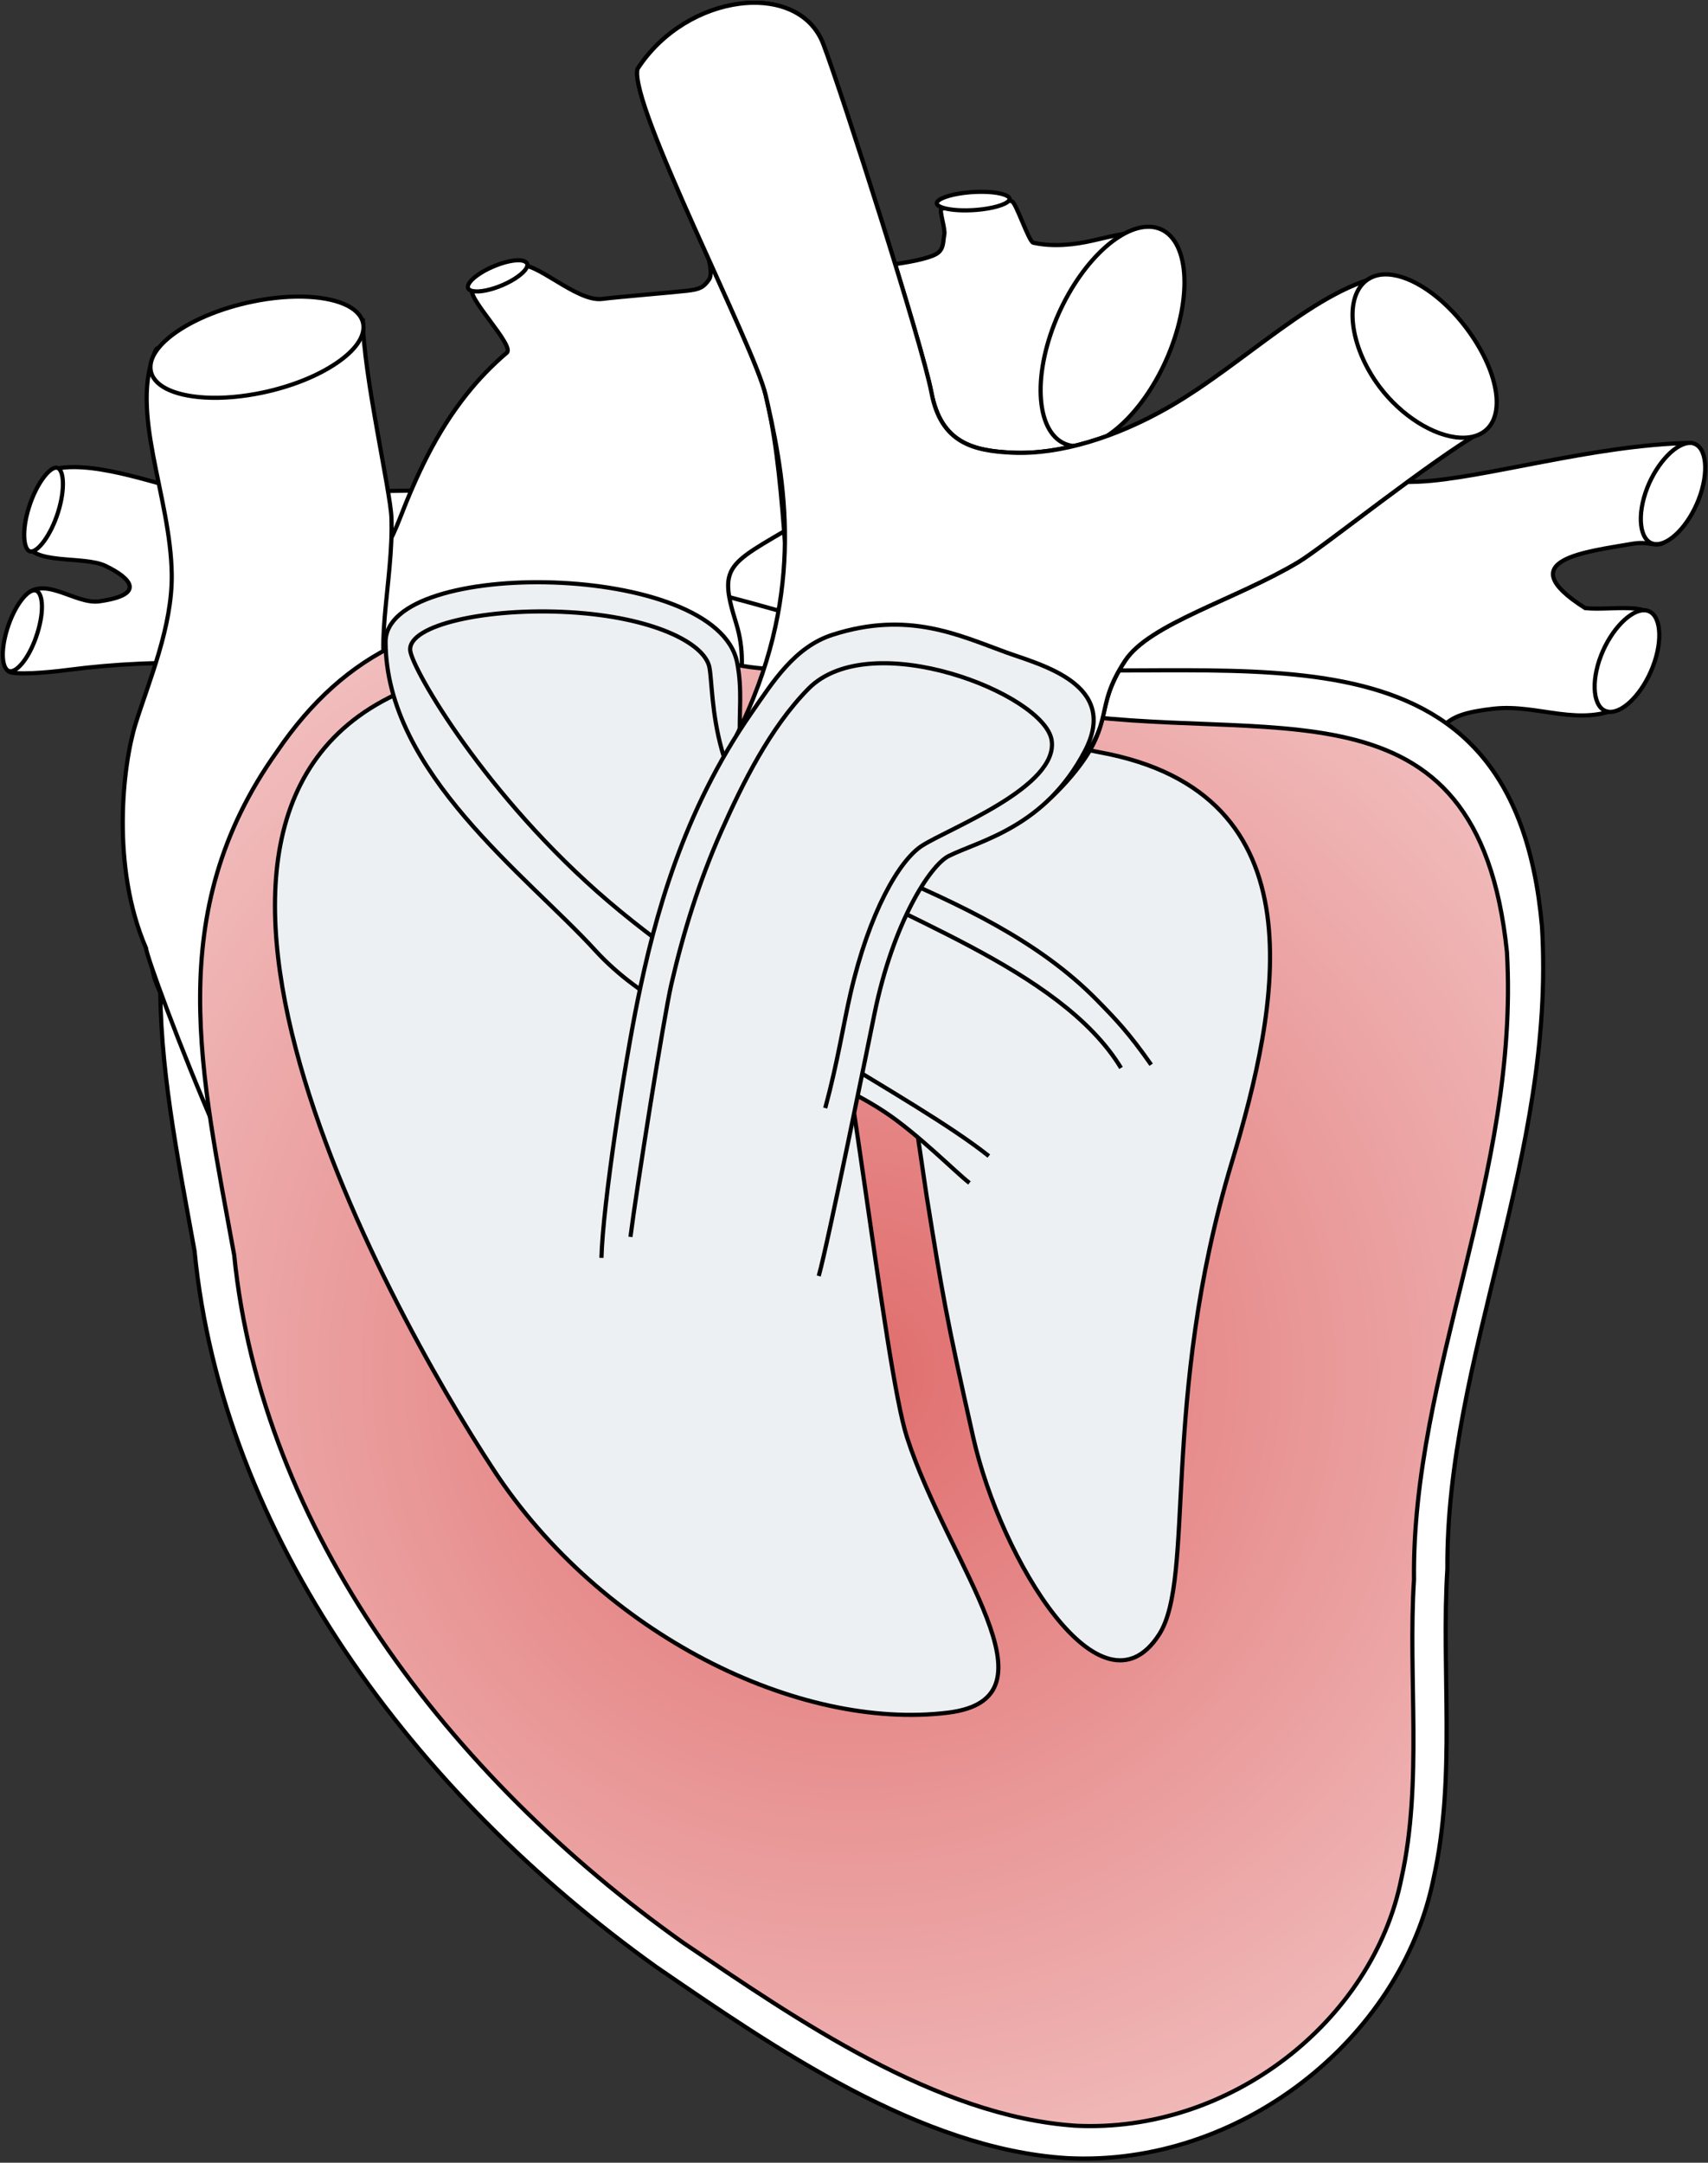 <?xml version="1.0" encoding="UTF-8"?> <svg xmlns="http://www.w3.org/2000/svg" width="410" height="519" viewBox="0 0 410 519" fill="none"><rect x="0" y="0" width="410" height="519" fill="#333333" stroke="none"/><g clip-path="url(#clip0_104_1972)"><path d="M2.555 161.335C5.603 162.08 14.474 161.013 16.922 160.692C26.771 159.392 40.154 158.628 50.237 159.43C66.818 160.755 77.058 157.751 92.006 155.827C114.215 152.969 137.314 159.083 159.373 160.105C161.758 160.218 250.956 168.168 251.467 179.298C251.555 181.134 252.47 190.283 258.786 198.202C271.159 213.679 294.207 220.064 318.669 222.557C330.115 223.724 330.071 213.83 334.936 203.969C336.065 201.678 340.986 189.211 341.712 186.668C345.157 174.573 345.125 171.569 358.596 170.067C369.329 168.869 379.374 174.781 389.772 169.367C394.725 166.787 397.753 155.044 397.45 149.713C397.129 144.047 386.787 146.609 380.516 145.927C362.06 134.248 381.096 132.4 391.822 130.494C397.23 129.535 398.447 132.829 401.64 127.642C403.886 123.983 409.085 106.228 405.804 106.291C382.547 106.726 355.927 114.916 340.519 115.591C329.251 116.083 271.872 115.143 230.563 114.645C208.953 114.386 191.741 114.241 187.835 114.493C153.82 116.657 119.806 117.484 85.961 117.919C72.358 118.096 58.224 118.84 44.855 117.578C40.078 117.124 23.573 110.518 13.736 112.436C11.748 112.323 4.474 122.367 6.146 129.914C7.445 135.769 20.008 133.239 25.352 135.813C31.523 138.785 35.069 142.735 23.812 144.306C18.096 145.107 10.423 137.851 5.937 143.126C0.801 149.164 -0.296 160.742 2.555 161.354V161.335Z" fill="white" stroke="black" stroke-miterlimit="10"></path><path d="M394.952 146.457C395.128 146.47 395.179 146.489 395.343 146.526C398.668 147.284 399.299 153.505 396.718 160.111C394.295 166.313 389.746 171.02 386.352 170.824C386.175 170.812 385.992 170.787 385.822 170.749C382.465 169.985 381.784 163.815 384.333 157.278C386.737 151.113 391.443 146.261 394.825 146.451H394.945L394.952 146.457Z" fill="white" stroke="black" stroke-miterlimit="10"></path><path d="M406.113 106.297C406.284 106.309 406.208 106.335 406.372 106.372C409.685 107.13 410.316 113.326 407.748 119.906C405.337 126.083 400.801 130.771 397.419 130.576C397.242 130.563 397.065 130.538 396.895 130.5C393.551 129.737 392.87 123.591 395.412 117.08C397.81 110.941 402.498 106.101 405.867 106.297H406.113Z" fill="white" stroke="black" stroke-miterlimit="10"></path><path d="M256.066 517.887C220.859 515.685 185.98 491.513 157.518 472.004C99.382 430.424 53.335 368.559 46.703 300.195C38.343 253.952 29.245 213.811 58.464 171.985C102.884 103.672 179.254 149.94 240.551 160.25C299.268 164.13 363.36 145.933 370.149 222.342C373.468 277.348 347.132 325.49 347.435 376.515C345.921 400.655 349.567 426.581 344.11 450.835C336.305 489.305 297.583 520.082 256.06 517.887H256.066Z" fill="white" stroke="black" stroke-miterlimit="10"></path><path d="M60.862 275.039C62.528 285.33 61.114 295.778 72.282 296.517C135.573 300.694 162.338 260.42 172.667 246.362C173.752 244.892 184.712 234.115 181.626 225.086C181.235 223.944 180.838 222.758 180.604 221.515C179.437 215.294 178.08 208.36 176.995 201.445C176.547 198.586 176.143 195.741 175.822 192.946C175.43 189.602 175.065 186.213 175.052 182.806C175.001 172.168 180.592 162.035 176.724 149.605C172.055 134.62 174.945 135.592 195.059 123.471C200.915 119.944 215.976 119.086 231.282 114.834C251.65 109.174 255.164 110.12 259.619 107.615C266.976 108.328 276.945 62.446 278.244 55.638C272.566 55.152 267.606 56.521 262.18 57.758C257.839 58.748 252.76 59.291 248.034 58.25C246.968 58.016 243.902 48.609 242.905 48.312C238.053 46.836 235.97 46.848 226.001 50.154C225.383 50.356 226.973 55 226.683 56.287C226.323 57.966 226.658 59.846 224.727 60.963C220.929 63.158 205.394 64.875 196.769 64.345C194.965 64.231 193.299 63.259 192.151 62.363C187.488 58.735 188.258 53.536 185.425 52.041C181.633 50.053 168.679 51.637 168.307 53.625C167.777 55.801 171.847 64.755 170.194 67.096C168.881 68.944 168.048 69.411 164.944 69.771C161.196 70.206 148.381 71.241 144.596 71.733C138.293 72.566 128.349 62.187 124.147 63.764C120.859 65.001 116.209 67.436 113.515 69.323C111.427 70.774 123.629 82.951 121.667 84.63C118.001 87.747 114.821 91.091 112.02 94.605C104.619 103.893 99.893 114.31 95.937 124.525C92.403 133.655 86.92 141.201 80.813 148.249C74.838 155.139 68.257 161.549 62.307 168.49C60.496 170.604 58.748 172.761 57.083 175.001C55.751 176.799 54.477 178.648 53.278 180.554C51.082 184.055 49.145 187.778 47.58 191.804C46.697 194.081 45.915 196.227 45.252 198.29C41.574 209.767 35.169 217.767 36.589 232.412C37.542 242.166 58.149 265.638 60.849 275.052L60.862 275.039Z" fill="white" stroke="black" stroke-miterlimit="10"></path><path d="M258.136 107.079C257.701 107.054 257.265 106.991 256.855 106.896C249.183 105.148 247.504 92.05 253.107 77.695C258.369 64.206 268.496 53.984 276.162 54.426C276.591 54.451 277.008 54.508 277.412 54.603C285.008 56.338 286.592 69.543 280.932 84.043C275.714 97.394 265.707 107.514 258.142 107.079H258.136Z" fill="white" stroke="black" stroke-miterlimit="10"></path><path d="M92.05 255.587C97.413 243.453 99.28 230.923 107.773 223.225C118.903 213.155 123.623 197.955 116.114 183.513C109.432 170.673 102.05 176.459 94.491 166.086C88.907 158.426 94.567 139.409 93.955 124.115C93.709 117.906 87.235 89.684 87.103 77.071C84.32 78.143 38.778 80.894 37.403 83.973C30.86 98.624 40.999 119.067 41.226 137.869C41.371 150.381 35.819 163.228 32.544 173.682C29.484 183.456 26.563 207.912 35.056 227.547C35.018 230.336 66.641 315.508 79.809 317.13C80.705 317.243 81.405 316.682 82.005 315.874C98.378 293.734 89.784 263.997 92.037 255.58L92.05 255.587Z" fill="white" stroke="black" stroke-miterlimit="10"></path><path d="M114.096 69.929C113.414 69.891 112.909 69.739 112.607 69.487C112.342 69.26 112.253 68.963 112.335 68.604C112.607 67.424 114.556 65.802 117.288 64.465C119.97 63.165 122.904 62.351 124.797 62.458C125.472 62.496 126.002 62.692 126.298 62.944C126.563 63.165 126.652 63.468 126.57 63.834C126.298 65.001 124.304 66.66 121.617 67.966C118.935 69.272 115.982 70.042 114.096 69.935V69.929Z" fill="white" stroke="black" stroke-miterlimit="10"></path><path d="M230.002 50.439C227.144 50.275 225.143 49.675 224.897 48.912C224.841 48.735 224.885 48.552 225.036 48.363C225.825 47.366 229.043 46.451 232.866 46.136C234.355 46.016 235.857 45.997 237.214 46.072C240.065 46.236 242.078 46.836 242.324 47.599C242.381 47.782 242.337 47.959 242.185 48.154C241.397 49.151 238.179 50.066 234.355 50.376C232.86 50.495 231.358 50.521 229.995 50.439H230.002Z" fill="white" stroke="black" stroke-miterlimit="10"></path><path d="M49.221 95.4C41.485 94.952 36.595 92.447 36.147 88.693C35.434 82.68 46.312 75.38 60.389 72.421C65.203 71.405 69.966 71.001 74.156 71.241C81.891 71.689 86.775 74.194 87.223 77.954C87.564 80.825 85.267 84.094 80.749 87.154C76.156 90.271 69.847 92.775 62.988 94.22C58.174 95.23 53.417 95.64 49.227 95.4H49.221Z" fill="white" stroke="black" stroke-miterlimit="10"></path><path d="M258.117 510.107C224.626 507.836 191.198 484.579 164.042 466.237C107.565 426.203 62.761 366.893 56.218 301.192C48.438 258.085 38.753 219.256 66.515 180.333C82.971 156.104 104.644 146.419 133.51 148.369C151.543 149.486 166.036 159.183 183.627 160.452C199.653 161.606 214.865 163.751 230.614 166.08C237.195 167.051 245.492 169.045 252.211 170.705C304.196 179.38 354.71 160.067 361.738 228.468C364.767 281.727 338.873 329.421 339.422 379.096C337.939 402.233 341.554 427.856 336.38 450.88C329.516 484.976 295.236 511.968 258.117 510.113V510.107Z" fill="url(#paint0_radial_104_1972)" stroke="black" stroke-miterlimit="10"></path><path d="M221.831 183.204C210.991 191.45 199.015 209.471 205.009 219.768C216.524 239.289 219.054 264.774 222.436 287.027C226.228 310.518 226.998 315.534 233.611 344.898C240.223 374.257 264.332 413.849 278.238 392.239C286.977 378.661 278.484 336.084 295.677 278.983C306.833 241.933 317.906 190.252 263.745 180.485C253.107 178.213 232.86 175.494 221.837 183.204H221.831Z" fill="#EDF0F2" stroke="black"></path><path d="M118.424 352.627C144.375 392.239 191.677 415.395 227.56 410.991C255.454 407.565 227.711 375.651 217.748 345.005C212.133 327.724 203.426 242.053 194.826 212.076C186.415 182.44 144.406 160.117 105.779 162.704C22.071 186.062 92.472 313.022 118.424 352.634V352.627Z" fill="#EDF0F2" stroke="black"></path><path d="M232.715 283.872C229.566 281.475 220.253 272.029 212.259 266.767C203.678 261.12 193.747 257.265 184.119 253.119C169.253 246.722 153.883 240.109 142.867 228.045C126.544 210.164 92.668 185.368 92.555 154.066C92.479 133.844 172.105 134.57 176.945 158.987C179.57 172.25 173.342 181.33 185.318 194.453C190.106 199.703 199.994 203.956 211.445 208.883C230.538 217.098 249.246 225.667 263.341 240.008C267.872 244.621 271.039 247.933 276.333 255.504" fill="#EDF0F2"></path><path d="M232.715 283.872C229.566 281.475 220.253 272.029 212.259 266.767C203.678 261.12 193.747 257.265 184.119 253.119C169.253 246.722 153.883 240.109 142.867 228.045C126.544 210.164 92.668 185.368 92.555 154.066C92.479 133.844 172.105 134.57 176.945 158.987C179.57 172.25 173.342 181.33 185.318 194.453C190.106 199.703 199.994 203.956 211.445 208.883C230.538 217.098 249.246 225.667 263.341 240.008C267.872 244.621 271.039 247.933 276.333 255.504" stroke="black"></path><path d="M237.365 277.424C219.263 263.02 176.705 242.438 146.047 216.297C116.701 191.274 98.839 160.452 98.467 156.054C97.956 149.978 116.84 145.769 136.677 146.911C156.514 148.053 169.178 154.243 170.301 160.187C171.487 166.49 169.992 191.627 191.564 205.596C213.136 219.566 254.495 232.166 269.095 256.275" stroke="black" stroke-miterlimit="10"></path><path d="M13.843 112.291C15.319 112.884 15.685 117.357 13.944 122.903C12.159 128.582 9.067 132.437 7.407 132.342C7.376 132.342 7.338 132.342 7.306 132.33C5.653 132.065 5.142 127.49 6.94 121.768C8.682 116.209 11.673 112.385 13.389 112.228C13.446 112.228 13.502 112.228 13.553 112.228C13.553 112.228 13.78 112.265 13.843 112.291Z" fill="white" stroke="black" stroke-miterlimit="10"></path><path d="M2.454 161.089C2.41 161.089 2.366 161.082 2.328 161.076C0.587 160.799 -0.057 156.622 1.76 150.842C3.521 145.227 6.581 141.561 8.335 141.662C8.379 141.662 8.417 141.668 8.455 141.674C10.177 141.952 10.789 146.167 8.953 152.003C7.149 157.745 4.177 161.19 2.454 161.089Z" fill="white" stroke="black" stroke-miterlimit="10"></path><path d="M192.39 167.487C193.141 171.575 194.037 175.512 195.148 179.229C198.618 190.769 207.268 198.271 217.666 201.041C231.289 204.681 245.365 200.322 257.259 186.15C267.84 173.538 262.237 170.515 270.08 158.546C275.872 149.706 296.599 143.889 311.578 134.942C317.66 131.314 343.58 110.392 356.06 103.325C354.091 101.615 336.538 65.506 333.036 66.067C316.36 68.743 298.801 87.356 280.207 97.918C267.834 104.947 254.438 109.161 242.999 108.638C233.73 108.215 225.9 106.373 223.597 94.258C221.313 82.27 202.101 22.311 197.621 10.575C191.709 -4.909 164.824 -1.735 153.031 16.563C151.025 25.264 181.128 83.065 183.803 94.839C183.986 95.64 184.163 96.41 184.333 97.161C188.914 117.622 188.277 144.88 192.384 167.487H192.39Z" stroke="black"></path><path d="M176.85 176.402C177.601 180.491 194.037 175.512 195.148 179.229C198.618 190.769 207.268 198.271 217.666 201.041C231.289 204.681 245.706 199.268 257.599 185.097C268.181 172.484 262.237 170.515 270.08 158.54C275.872 149.7 296.599 143.883 311.578 134.936C317.66 131.308 343.579 110.385 356.06 103.319C354.091 101.609 336.538 65.499 333.036 66.061C316.36 68.736 298.801 87.349 280.207 97.911C267.834 104.94 254.438 109.155 242.999 108.631C233.73 108.209 225.9 106.366 223.597 94.252C221.313 82.264 202.101 22.304 197.621 10.569C191.709 -4.915 164.824 -1.741 153.031 16.556C151.025 25.257 181.128 83.059 183.803 94.832C183.986 95.634 184.163 96.403 184.333 97.154C188.914 117.616 193.002 143.927 176.85 176.389V176.402Z" fill="white" stroke="black" stroke-miterlimit="10"></path><path d="M350.438 105.022C344.122 104.656 336.386 99.773 331.181 92.858C323.837 83.091 322.48 71.058 328.272 67.102C329.642 66.168 331.314 65.752 333.244 65.865C339.018 66.2 346.374 71.228 351.977 78.686C355.719 83.658 358.217 88.952 359.012 93.59C359.814 98.271 358.779 101.861 356.091 103.685C354.602 104.701 352.697 105.155 350.432 105.022H350.438Z" fill="white" stroke="black" stroke-miterlimit="10"></path><path d="M144.375 301.855C144.716 288.989 149.883 255.618 153.088 239.958C157.095 220.373 163.827 194.82 180.466 170.938C185.507 163.701 190.7 155.259 199.88 152.319C217.925 146.533 230.071 152.382 241.46 156.527C249.826 159.575 268.805 164.162 260.445 180.181C250.874 198.511 235.276 201.678 227.762 205.407C223.232 207.653 214.373 221.471 209.925 243.226C208.631 249.561 198.795 298.176 196.536 306.202" fill="#EDF0F2"></path><path d="M144.375 301.855C144.716 288.989 149.883 255.618 153.088 239.958C157.095 220.373 163.827 194.82 180.466 170.938C185.507 163.701 190.7 155.259 199.88 152.319C217.925 146.533 230.071 152.382 241.46 156.527C249.826 159.575 268.805 164.162 260.445 180.181C250.874 198.511 235.276 201.678 227.762 205.407C223.232 207.653 214.373 221.471 209.925 243.226C208.631 249.561 198.795 298.176 196.536 306.202" stroke="black"></path><path d="M151.34 296.82C152.792 285.374 159.316 244.179 161.145 236.235C164.01 223.818 167.84 211.42 173.197 199.369C178.225 188.062 184.857 174.61 194.056 165.285C209.022 150.123 250.671 166.515 252.438 177.614C254.211 188.769 227.894 198.763 221.37 202.921C215.855 206.435 208.656 218.922 204.157 238.425C202.46 245.769 201.097 254.792 198.094 265.909" stroke="black" stroke-miterlimit="10"></path></g><defs><radialGradient id="paint0_radial_104_1972" cx="0" cy="0" r="1" gradientUnits="userSpaceOnUse" gradientTransform="translate(205.01 329.162) scale(272.225 272.225)"><stop stop-color="#E06D6D"></stop><stop offset="1" stop-color="#F7D7D7"></stop></radialGradient><clipPath id="clip0_104_1972"><rect width="410" height="518.669" fill="white"></rect></clipPath></defs></svg> 